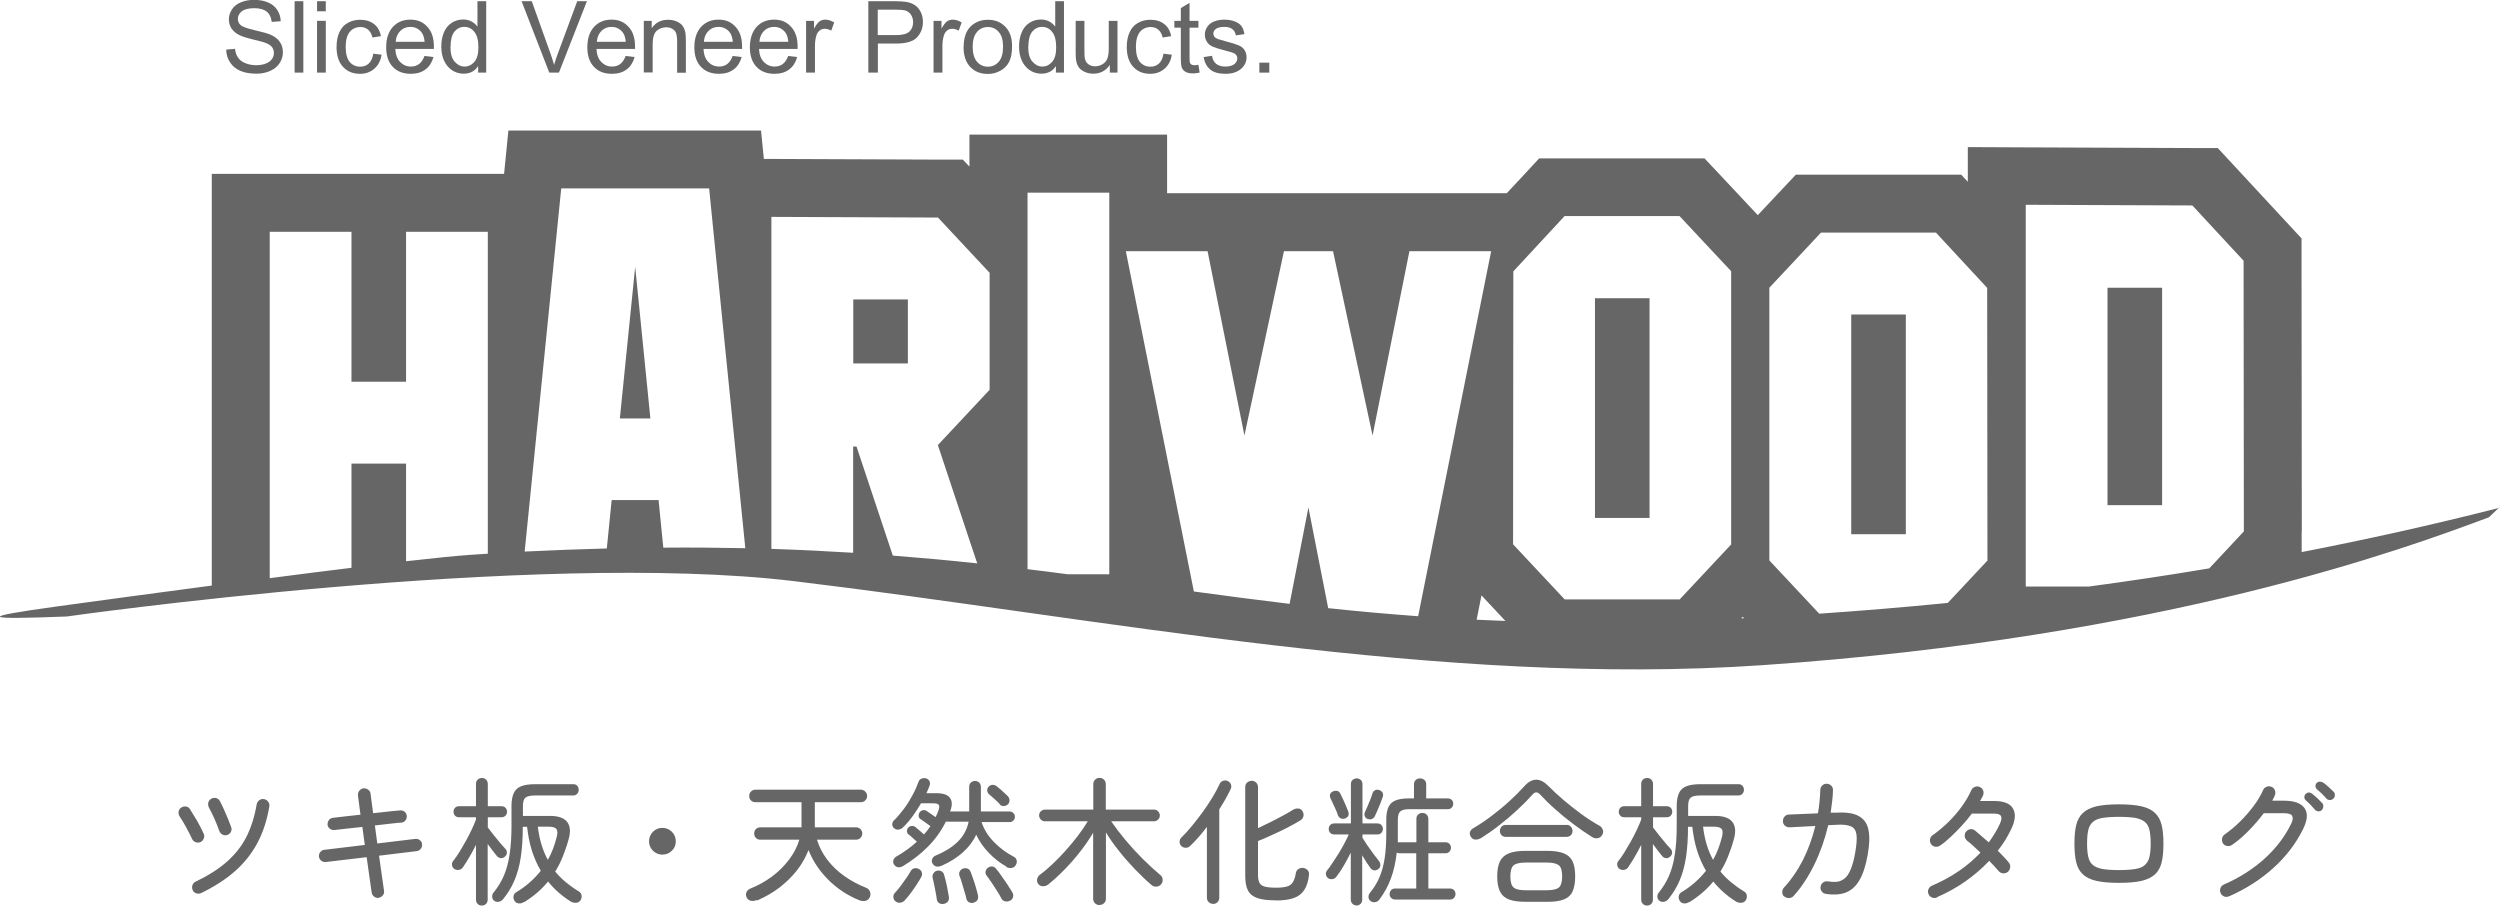 <?xml version="1.0" encoding="UTF-8"?><svg id="_レイヤー_2" xmlns="http://www.w3.org/2000/svg" width="185.93" height="67.35" viewBox="0 0 185.93 67.35"><defs><style>.cls-1{fill:#666;}</style></defs><g id="menu"><g><g><path class="cls-1" d="M14.9,62.63c-.12,.05-.24,.05-.36,0-.12-.05-.21-.13-.26-.25-.15-.31-.3-.61-.46-.9-.16-.29-.31-.54-.46-.76-.07-.11-.09-.23-.08-.35,.02-.13,.08-.23,.19-.3,.1-.08,.22-.1,.35-.09s.23,.08,.3,.19c.16,.25,.34,.54,.54,.88,.19,.34,.36,.66,.49,.96,.05,.12,.06,.23,0,.36-.05,.12-.13,.21-.25,.27Zm.06,3.79c-.12,.05-.24,.06-.36,.02-.13-.04-.22-.12-.27-.24s-.06-.24-.02-.36,.12-.21,.24-.27c.93-.45,1.71-.94,2.32-1.48,.61-.54,1.1-1.15,1.45-1.84,.35-.69,.61-1.5,.77-2.43,.03-.13,.09-.23,.2-.31,.11-.08,.22-.1,.35-.08,.13,.03,.23,.09,.31,.2,.08,.11,.1,.22,.08,.35-.17,1.01-.46,1.91-.88,2.7-.42,.79-.97,1.49-1.66,2.1s-1.53,1.15-2.51,1.63Zm1.95-4.32c-.12,.04-.24,.03-.36-.03-.12-.06-.19-.15-.24-.27-.12-.33-.24-.64-.38-.95-.14-.3-.27-.57-.39-.79-.06-.12-.08-.24-.05-.36,.03-.13,.1-.22,.21-.29,.12-.07,.24-.09,.36-.06,.13,.03,.22,.1,.29,.22,.14,.26,.28,.57,.44,.94,.16,.36,.29,.7,.4,1,.05,.12,.04,.24-.02,.36-.06,.12-.15,.19-.28,.23Z"/><path class="cls-1" d="M28.17,66.78c-.13,.01-.25-.02-.35-.1-.1-.08-.16-.18-.18-.31-.04-.3-.08-.6-.13-.91-.04-.31-.08-.59-.12-.85-.03-.26-.08-.55-.12-.86l-3.04,.36c-.13,.01-.24-.02-.34-.1-.1-.08-.15-.18-.17-.3-.01-.13,.02-.24,.1-.34s.18-.16,.31-.17l3-.36-.18-1.34c-.42,.05-.79,.09-1.11,.12-.32,.03-.64,.07-.97,.11-.13,.01-.24-.02-.34-.1-.1-.08-.16-.18-.17-.31,0-.13,.03-.24,.11-.34s.18-.15,.3-.16c.32-.04,.64-.08,.95-.11,.31-.03,.68-.07,1.09-.12-.05-.35-.09-.65-.12-.9-.03-.25-.06-.43-.07-.53-.01-.13,.02-.25,.1-.35,.08-.1,.18-.16,.31-.18,.13-.01,.25,.02,.35,.1,.11,.08,.17,.18,.18,.31,.01,.1,.04,.28,.07,.54,.03,.26,.07,.56,.12,.9,.46-.05,.88-.1,1.26-.14,.38-.04,.62-.06,.74-.07,.13-.01,.24,.02,.34,.1,.1,.08,.15,.18,.16,.31,.01,.13-.02,.24-.1,.34-.08,.1-.18,.15-.31,.16-.12,0-.36,.03-.73,.07-.37,.04-.78,.09-1.23,.14l.18,1.34,2.83-.34c.13-.01,.24,.02,.34,.1,.1,.08,.15,.18,.16,.3,.01,.13-.02,.24-.1,.34-.08,.1-.18,.16-.3,.17l-2.8,.34c.05,.31,.09,.6,.12,.85s.07,.54,.12,.84c.04,.31,.09,.61,.13,.91,.02,.13,0,.25-.09,.35-.08,.1-.19,.16-.32,.18Z"/><path class="cls-1" d="M35.84,67.35c-.12,0-.23-.04-.31-.12-.09-.08-.13-.19-.13-.32v-4.08c-.15,.31-.31,.6-.48,.89s-.33,.55-.49,.78c-.07,.1-.16,.17-.29,.19-.12,.03-.24,0-.34-.06-.1-.06-.16-.15-.18-.27s0-.22,.07-.31c.16-.2,.32-.43,.48-.69s.32-.54,.48-.82c.16-.29,.3-.57,.43-.84,.13-.28,.24-.53,.32-.75v-.17h-1.26c-.13,0-.23-.04-.3-.12-.07-.08-.11-.18-.11-.29,0-.12,.04-.21,.11-.29,.07-.08,.17-.12,.3-.12h1.26v-1.66c0-.14,.04-.24,.13-.32,.08-.08,.19-.12,.31-.12s.23,.04,.31,.12c.08,.08,.13,.19,.13,.32v1.66h1.01c.13,0,.23,.04,.31,.12,.07,.08,.11,.18,.11,.29,0,.11-.04,.2-.11,.29-.08,.08-.18,.12-.31,.12h-1.01v.76c.07,.1,.17,.22,.28,.36,.11,.15,.23,.3,.36,.45s.25,.3,.36,.44c.12,.14,.21,.24,.29,.32,.09,.09,.13,.19,.13,.3,0,.11-.05,.21-.14,.29-.09,.09-.19,.13-.31,.12-.12-.01-.21-.06-.29-.15-.08-.1-.18-.22-.31-.39s-.25-.33-.38-.51v4.14c0,.13-.04,.23-.13,.32-.08,.08-.19,.12-.31,.12Zm3.12-.27c-.11,.08-.23,.12-.36,.11s-.24-.06-.32-.17c-.08-.12-.11-.24-.09-.36,.02-.13,.08-.22,.18-.29,.74-.44,1.35-.98,1.85-1.61-.28-.47-.5-.98-.67-1.52-.17-.54-.28-1.13-.35-1.75h-.32c0,.86-.05,1.61-.15,2.27-.1,.65-.26,1.23-.48,1.74-.21,.5-.5,.96-.84,1.38-.08,.09-.17,.15-.29,.18s-.23,.02-.34-.05c-.11-.07-.17-.18-.18-.3,0-.13,.02-.23,.1-.32,.31-.38,.57-.8,.77-1.26,.2-.46,.34-.99,.43-1.59,.09-.6,.14-1.31,.14-2.11v-1.49c0-.4,.06-.72,.17-.96,.11-.24,.3-.41,.56-.51s.61-.15,1.04-.15h2.83c.12,0,.22,.04,.29,.12,.07,.08,.11,.18,.11,.3,0,.11-.04,.21-.11,.29-.07,.08-.17,.13-.29,.13h-2.83c-.35,0-.6,.05-.73,.16-.13,.11-.19,.31-.19,.63v.73h2.02c.61,0,1.04,.15,1.27,.45,.23,.3,.27,.73,.11,1.28-.12,.45-.27,.88-.43,1.28-.16,.4-.35,.78-.57,1.13,.24,.29,.5,.55,.79,.79,.29,.24,.61,.47,.96,.68,.12,.07,.19,.17,.21,.29s0,.24-.06,.35c-.08,.13-.19,.2-.34,.21-.15,.01-.28-.02-.4-.09-.67-.42-1.23-.92-1.69-1.49-.24,.29-.51,.57-.8,.82-.3,.26-.63,.5-1,.73Zm1.78-3.12c.15-.27,.28-.54,.39-.83,.11-.29,.2-.59,.28-.9,.07-.27,.06-.46-.03-.58-.09-.11-.29-.17-.6-.17h-.78c.11,.95,.36,1.78,.75,2.48Z"/><path class="cls-1" d="M49.26,63.56c-.27,0-.51-.1-.7-.29-.19-.19-.29-.43-.29-.7s.1-.51,.29-.71c.19-.19,.43-.29,.7-.29s.51,.1,.71,.29c.19,.19,.29,.43,.29,.71s-.09,.51-.29,.7c-.19,.19-.43,.29-.71,.29Z"/><path class="cls-1" d="M56.27,66.94c-.16,.07-.3,.08-.44,.05-.14-.04-.24-.12-.31-.26-.05-.13-.06-.26,0-.38,.05-.13,.16-.22,.32-.28,.55-.22,1.07-.51,1.56-.87,.49-.36,.91-.78,1.27-1.25,.36-.47,.62-.97,.78-1.5h-2.9c-.13,0-.24-.04-.33-.13-.09-.09-.13-.2-.13-.33s.04-.24,.13-.33,.2-.13,.33-.13h3.06v-1.87h-3.43c-.13,0-.24-.04-.33-.13-.09-.09-.13-.2-.13-.33s.04-.24,.13-.33c.09-.09,.2-.14,.33-.14h7.84c.13,0,.24,.05,.33,.14,.09,.09,.14,.2,.14,.33s-.05,.24-.14,.33c-.09,.09-.2,.13-.33,.13h-3.42v1.87h3.06c.13,0,.24,.04,.33,.13s.14,.2,.14,.33-.05,.24-.14,.33c-.09,.09-.2,.13-.33,.13h-2.9c.16,.52,.41,1.02,.76,1.48,.35,.46,.77,.87,1.27,1.22,.49,.35,1.03,.64,1.61,.87,.14,.05,.24,.15,.3,.29,.05,.14,.05,.27,0,.4-.08,.16-.19,.26-.34,.29s-.3,.01-.44-.04c-.89-.36-1.66-.87-2.32-1.53-.66-.66-1.15-1.4-1.47-2.21-.2,.52-.48,1.02-.85,1.5-.37,.47-.81,.9-1.31,1.29-.5,.38-1.06,.7-1.66,.96Z"/><path class="cls-1" d="M74.84,64.44c-.46-.25-.88-.58-1.28-.99-.4-.41-.72-.87-.96-1.37-.23,.5-.57,.94-1.01,1.33-.44,.39-.97,.72-1.57,.98-.14,.06-.27,.08-.39,.05-.12-.03-.22-.11-.29-.24-.05-.12-.05-.23,0-.34,.05-.11,.14-.19,.27-.24,.65-.27,1.19-.6,1.62-1.02,.42-.41,.69-.91,.81-1.49h-1.64s-.04,0-.05-.01c-.35,.7-.8,1.33-1.35,1.88-.55,.55-1.16,1.02-1.84,1.43-.11,.07-.23,.1-.35,.09s-.23-.07-.3-.18c-.08-.1-.1-.21-.07-.33s.1-.21,.21-.28c.58-.33,1.09-.7,1.54-1.11-.1-.1-.21-.2-.33-.3-.12-.11-.22-.19-.29-.24-.07-.05-.11-.13-.12-.23,0-.1,.02-.19,.09-.27,.06-.08,.15-.12,.26-.13s.21,.02,.28,.08c.07,.05,.17,.14,.3,.25,.13,.11,.24,.21,.34,.3,.17-.19,.33-.4,.48-.62-.12-.09-.25-.18-.39-.28-.14-.1-.26-.18-.36-.25-.08-.05-.12-.13-.13-.22,0-.1,.01-.18,.07-.27,.05-.08,.13-.13,.24-.16s.2,0,.28,.05c.08,.05,.18,.12,.31,.21,.13,.09,.25,.18,.36,.25,.04-.07,.08-.15,.11-.23,.03-.08,.07-.16,.1-.25,.08-.21,.08-.36,.03-.43-.05-.08-.21-.12-.47-.12h-.85c-.19,.33-.4,.65-.63,.97s-.47,.59-.72,.83c-.09,.09-.19,.14-.32,.16-.12,.02-.23-.02-.33-.1-.09-.07-.14-.17-.14-.28,0-.11,.03-.21,.11-.29,.26-.25,.51-.55,.76-.88s.46-.68,.65-1.04c.19-.35,.33-.67,.43-.96,.04-.12,.12-.21,.25-.25,.12-.04,.24-.04,.35,0,.12,.05,.19,.13,.23,.23,.04,.11,.03,.22-.02,.34-.03,.08-.06,.16-.1,.25-.04,.08-.08,.17-.12,.27h.73c.51,0,.85,.12,1.02,.35,.17,.23,.18,.55,.03,.95l-.02,.06h1.42v-1.83c0-.14,.04-.24,.13-.32,.08-.08,.19-.12,.3-.12,.12,0,.23,.04,.31,.12,.08,.08,.13,.19,.13,.32v1.83h2.13c.11,0,.2,.04,.28,.11,.08,.08,.12,.17,.12,.29,0,.11-.04,.2-.12,.28-.08,.08-.17,.11-.28,.11h-2.08c.18,.54,.48,1.03,.92,1.48s.92,.81,1.48,1.1c.11,.05,.18,.14,.21,.26,.03,.12,.01,.23-.06,.35-.07,.12-.17,.2-.31,.22s-.27,0-.4-.07Zm-8.22,2.61c-.11-.08-.17-.19-.18-.32-.01-.13,.03-.24,.12-.33,.12-.13,.26-.29,.41-.49,.15-.2,.29-.4,.43-.6,.14-.2,.25-.38,.33-.52,.06-.12,.15-.19,.27-.21,.12-.03,.23-.01,.34,.05,.12,.06,.19,.15,.22,.26,.03,.11,.02,.22-.04,.33-.09,.16-.2,.35-.34,.56-.14,.21-.28,.42-.43,.62-.15,.2-.3,.38-.44,.54-.09,.1-.2,.17-.33,.19-.13,.03-.25,0-.37-.09Zm3.59,.17c-.14,.03-.26,.01-.36-.05-.1-.06-.16-.16-.18-.29-.01-.13-.04-.29-.08-.5-.04-.2-.08-.4-.12-.61-.04-.2-.08-.37-.11-.49-.03-.12,0-.23,.06-.33,.07-.1,.15-.16,.26-.19,.12-.03,.24-.02,.34,.04s.17,.14,.2,.28c.04,.12,.08,.29,.13,.49s.09,.41,.13,.62c.04,.21,.07,.38,.09,.51,.02,.14,0,.25-.07,.34-.07,.09-.16,.15-.29,.18Zm2.23-.09c-.13,.04-.25,.03-.36-.02s-.18-.15-.21-.28c-.03-.14-.07-.31-.14-.52s-.13-.42-.19-.64c-.06-.21-.12-.39-.18-.53-.04-.12-.04-.23,.02-.33,.05-.1,.13-.17,.24-.21,.12-.04,.24-.04,.34,0,.11,.04,.18,.13,.23,.25,.05,.13,.12,.31,.19,.53,.08,.22,.15,.44,.21,.66s.12,.4,.14,.53c.03,.14,.02,.25-.03,.35s-.14,.17-.27,.2Zm2.7-.16c-.11,.07-.23,.09-.36,.07-.13-.02-.23-.09-.3-.21-.07-.14-.17-.32-.31-.54-.14-.21-.28-.43-.42-.65-.15-.22-.27-.39-.37-.52-.08-.1-.1-.2-.08-.31,.02-.11,.08-.2,.17-.27,.1-.07,.21-.11,.32-.1s.21,.07,.29,.17c.12,.14,.25,.31,.4,.53,.15,.22,.3,.43,.45,.65,.14,.21,.25,.39,.34,.54,.08,.12,.1,.24,.08,.36-.02,.12-.09,.21-.21,.29Zm-.79-7.17c-.09-.1-.21-.22-.38-.37-.16-.15-.3-.27-.41-.36-.09-.08-.13-.17-.14-.28,0-.11,.03-.21,.11-.28,.08-.09,.18-.14,.29-.14s.21,.03,.3,.1c.08,.06,.17,.14,.28,.23,.11,.09,.21,.18,.31,.28,.1,.09,.18,.17,.24,.23,.08,.09,.13,.19,.13,.31,0,.12-.03,.21-.12,.3-.09,.08-.19,.12-.31,.13-.12,0-.22-.04-.3-.13Z"/><path class="cls-1" d="M81.76,67.31c-.12,0-.23-.04-.32-.13-.09-.08-.14-.2-.14-.33v-4.92c-.27,.46-.59,.93-.95,1.39-.36,.46-.74,.9-1.15,1.32s-.82,.8-1.23,1.13c-.11,.09-.24,.14-.38,.14-.15,0-.27-.04-.36-.15-.09-.11-.12-.23-.1-.36s.09-.24,.19-.33c.31-.22,.62-.49,.96-.81,.33-.31,.66-.65,.98-1.01,.32-.36,.63-.73,.91-1.1,.28-.37,.53-.73,.73-1.07h-3.18c-.12,0-.23-.04-.31-.13-.08-.08-.13-.19-.13-.31,0-.12,.04-.22,.13-.3,.08-.08,.19-.13,.31-.13h3.59v-1.9c0-.14,.05-.25,.14-.33,.09-.09,.2-.13,.32-.13,.13,0,.24,.04,.33,.13,.09,.08,.14,.2,.14,.33v1.9h3.59c.12,0,.22,.04,.3,.13,.08,.09,.13,.19,.13,.3,0,.12-.04,.23-.13,.31-.09,.09-.19,.13-.3,.13h-3.19c.3,.44,.65,.9,1.05,1.38,.4,.48,.83,.95,1.28,1.4,.45,.45,.89,.85,1.33,1.22,.1,.08,.16,.19,.17,.33s-.03,.26-.12,.36c-.09,.1-.2,.16-.34,.17s-.27-.03-.38-.13c-.4-.34-.8-.73-1.21-1.15-.41-.43-.81-.88-1.18-1.35-.38-.47-.71-.94-.99-1.4v4.93c0,.14-.05,.25-.14,.33-.09,.09-.2,.13-.33,.13Z"/><path class="cls-1" d="M90.22,67.22c-.13,0-.24-.04-.33-.13-.09-.09-.13-.2-.13-.34v-5.25c-.42,.55-.83,1.02-1.24,1.41-.09,.09-.2,.14-.32,.14-.13,0-.24-.03-.33-.12-.09-.08-.14-.18-.14-.31s.03-.22,.11-.31c.27-.26,.54-.56,.82-.9,.28-.34,.55-.7,.82-1.06,.26-.37,.5-.73,.71-1.08,.21-.35,.38-.67,.51-.95,.05-.12,.14-.21,.26-.25s.24-.04,.35,.02c.12,.05,.2,.14,.24,.26s.03,.23-.03,.35c-.23,.48-.51,.98-.84,1.49v6.57c0,.14-.05,.25-.14,.34-.09,.09-.2,.13-.33,.13Zm4.67-.26c-.57,0-1.02-.05-1.35-.16-.34-.11-.58-.3-.72-.56-.14-.27-.21-.63-.21-1.1v-6.6c0-.14,.05-.26,.14-.34,.1-.08,.21-.13,.34-.13s.24,.04,.33,.13c.09,.09,.14,.2,.14,.34v3.05c.29-.14,.6-.29,.93-.45s.64-.33,.94-.49,.55-.31,.75-.43c.12-.07,.24-.1,.38-.09,.14,.02,.24,.08,.31,.2,.07,.12,.1,.24,.07,.37s-.1,.23-.21,.3c-.32,.2-.67,.39-1.04,.58s-.74,.36-1.11,.53c-.37,.17-.71,.32-1.02,.44v2.53c0,.25,.04,.45,.11,.58,.08,.14,.21,.23,.4,.28,.19,.05,.47,.08,.82,.08s.63-.03,.83-.09c.2-.06,.34-.17,.44-.33,.09-.16,.17-.37,.21-.65,.02-.14,.09-.25,.2-.32,.11-.07,.24-.1,.37-.08,.14,.03,.25,.09,.33,.19,.08,.1,.1,.22,.08,.35-.05,.46-.17,.82-.35,1.1s-.44,.48-.78,.6-.78,.18-1.33,.18Z"/><path class="cls-1" d="M100.89,67.34c-.12,0-.22-.04-.3-.12-.08-.08-.13-.18-.13-.31v-3.5c-.16,.33-.34,.66-.52,.97s-.36,.58-.54,.81c-.08,.1-.17,.17-.29,.19s-.23,0-.34-.07c-.09-.08-.15-.17-.16-.28s.02-.21,.09-.3c.12-.14,.25-.32,.39-.54s.3-.45,.45-.69,.3-.5,.43-.75c.14-.25,.25-.48,.34-.69h-1.08c-.12,0-.22-.04-.3-.12s-.11-.18-.11-.29c0-.12,.04-.21,.11-.29,.08-.08,.17-.12,.3-.12h1.24v-2.93c0-.13,.04-.23,.13-.31,.09-.07,.19-.11,.3-.11s.22,.04,.3,.11c.08,.08,.13,.18,.13,.31v2.93h1.11c.12,0,.22,.04,.3,.12,.07,.08,.11,.18,.11,.29,0,.11-.04,.2-.11,.29-.08,.08-.17,.12-.3,.12h-1.11v.25c.1,.16,.23,.35,.37,.57,.15,.21,.3,.43,.45,.63,.16,.21,.29,.38,.41,.53,.07,.08,.1,.18,.1,.3,0,.12-.05,.22-.15,.29-.1,.08-.2,.11-.31,.1-.11-.02-.2-.07-.27-.16-.08-.12-.18-.26-.29-.42-.11-.17-.22-.35-.33-.54v3.31c0,.13-.04,.23-.13,.31s-.19,.12-.3,.12Zm-.84-6.48c-.12,.05-.24,.05-.34,0-.1-.05-.17-.13-.21-.23-.03-.12-.08-.25-.15-.4s-.14-.31-.21-.46c-.07-.16-.13-.29-.19-.4-.05-.12-.06-.22-.02-.32s.12-.16,.23-.2c.12-.05,.22-.05,.32-.02s.17,.11,.22,.23c.06,.11,.13,.25,.2,.41,.07,.16,.14,.32,.21,.48,.07,.16,.12,.29,.16,.4,.09,.24,.01,.41-.22,.52Zm1.66,.05c-.1-.04-.17-.11-.21-.21-.04-.1-.03-.2,.01-.3,.05-.12,.12-.26,.19-.42,.07-.16,.14-.33,.21-.51,.07-.17,.12-.33,.16-.45,.03-.12,.1-.2,.2-.25,.1-.05,.21-.05,.32-.01,.12,.05,.2,.12,.24,.2,.04,.09,.05,.19,.01,.3-.04,.13-.1,.28-.17,.47-.07,.18-.15,.36-.22,.53s-.14,.32-.2,.44c-.05,.1-.12,.17-.22,.21-.1,.04-.21,.04-.32-.01Zm.24,6.12c-.1-.08-.16-.17-.17-.29s.02-.22,.09-.32c.3-.36,.54-.75,.72-1.17,.18-.42,.31-.89,.39-1.42,.08-.53,.12-1.13,.12-1.8v-1.06c0-.59,.12-1,.37-1.24,.25-.23,.67-.35,1.29-.35h.4v-1.04c0-.14,.04-.25,.13-.33,.09-.08,.19-.12,.32-.12s.24,.04,.33,.12c.09,.08,.13,.19,.13,.33v1.04h1.61c.12,0,.22,.04,.29,.11,.07,.07,.11,.17,.11,.29,0,.11-.04,.2-.11,.28-.07,.08-.17,.12-.29,.12h-2.85c-.33,0-.55,.05-.68,.16s-.19,.32-.19,.62v1.38c0,.1,0,.2,0,.31,.02,0,.04-.01,.06-.01h1.32v-1.73c0-.14,.04-.25,.13-.33,.09-.08,.19-.12,.32-.12s.23,.04,.31,.12c.08,.08,.13,.19,.13,.33v1.73h1.27c.12,0,.22,.04,.3,.12s.11,.18,.11,.29c0,.11-.04,.2-.11,.29-.08,.08-.17,.12-.3,.12h-1.27v2.62h1.61c.12,0,.22,.04,.3,.12,.07,.08,.11,.18,.11,.29,0,.11-.04,.2-.11,.29-.08,.08-.17,.12-.3,.12h-4.08c-.12,0-.22-.04-.3-.12-.08-.08-.11-.18-.11-.29,0-.12,.04-.21,.11-.29,.08-.08,.17-.12,.3-.12h1.57v-2.62h-1.26s-.07,0-.1-.02c-.03-.01-.06-.02-.09-.03-.08,.7-.22,1.34-.43,1.91s-.5,1.1-.86,1.58c-.08,.1-.17,.17-.3,.19-.12,.03-.24,0-.35-.07Z"/><path class="cls-1" d="M110.11,62.34c-.13,.08-.26,.11-.4,.1s-.25-.09-.32-.21c-.08-.12-.1-.24-.06-.36s.12-.21,.25-.28c.43-.25,.88-.55,1.34-.9,.46-.35,.91-.71,1.33-1.1,.43-.39,.79-.75,1.11-1.11,.58-.65,1.18-.66,1.81-.01,.32,.32,.68,.66,1.09,1.01,.41,.35,.84,.69,1.3,1.03s.93,.64,1.41,.91c.12,.07,.19,.17,.24,.31,.04,.14,.02,.26-.06,.38-.08,.13-.19,.21-.34,.23-.14,.02-.28,0-.42-.1-.46-.29-.93-.61-1.4-.97-.47-.35-.91-.71-1.33-1.09-.42-.37-.79-.74-1.12-1.09-.19-.21-.38-.21-.55-.01-.33,.37-.72,.76-1.16,1.17s-.89,.79-1.36,1.15c-.47,.37-.92,.68-1.35,.95Zm3.35,4.73c-.51,0-.92-.06-1.23-.17-.31-.12-.53-.31-.67-.59s-.21-.66-.21-1.13,.07-.85,.21-1.13,.36-.47,.67-.59,.72-.18,1.23-.18h1.59c.52,0,.93,.06,1.24,.18s.53,.32,.66,.59,.2,.65,.2,1.13-.07,.85-.2,1.13-.36,.48-.66,.59c-.31,.12-.72,.17-1.24,.17h-1.59Zm-1.47-4.83c-.13,0-.23-.04-.32-.13-.08-.08-.12-.19-.12-.31s.04-.23,.12-.32c.08-.09,.19-.13,.32-.13h4.52c.14,0,.24,.04,.32,.13,.08,.09,.12,.19,.12,.32s-.04,.23-.12,.31c-.08,.09-.19,.13-.32,.13h-4.52Zm1.48,3.97h1.57c.43,0,.73-.07,.89-.2s.25-.41,.25-.83-.08-.7-.25-.83-.46-.2-.89-.2h-1.57c-.43,0-.73,.07-.89,.2s-.25,.41-.25,.83,.08,.69,.25,.83,.46,.2,.89,.2Z"/><path class="cls-1" d="M122.5,67.35c-.12,0-.23-.04-.31-.12-.09-.08-.13-.19-.13-.32v-4.08c-.15,.31-.31,.6-.48,.89s-.33,.55-.49,.78c-.07,.1-.16,.17-.29,.19-.12,.03-.24,0-.34-.06-.1-.06-.16-.15-.18-.27s0-.22,.07-.31c.16-.2,.32-.43,.48-.69s.32-.54,.48-.82c.16-.29,.3-.57,.43-.84,.13-.28,.24-.53,.32-.75v-.17h-1.26c-.13,0-.23-.04-.3-.12-.07-.08-.11-.18-.11-.29,0-.12,.04-.21,.11-.29,.07-.08,.17-.12,.3-.12h1.26v-1.66c0-.14,.04-.24,.13-.32,.08-.08,.19-.12,.31-.12s.23,.04,.31,.12c.08,.08,.13,.19,.13,.32v1.66h1.01c.13,0,.23,.04,.31,.12,.07,.08,.11,.18,.11,.29,0,.11-.04,.2-.11,.29-.08,.08-.18,.12-.31,.12h-1.01v.76c.07,.1,.17,.22,.28,.36,.11,.15,.23,.3,.36,.45s.25,.3,.36,.44c.12,.14,.21,.24,.29,.32,.09,.09,.13,.19,.13,.3,0,.11-.05,.21-.14,.29-.09,.09-.19,.13-.31,.12-.12-.01-.21-.06-.29-.15-.08-.1-.18-.22-.31-.39s-.25-.33-.38-.51v4.14c0,.13-.04,.23-.13,.32-.08,.08-.19,.12-.31,.12Zm3.12-.27c-.11,.08-.23,.12-.36,.11s-.24-.06-.32-.17c-.08-.12-.11-.24-.09-.36,.02-.13,.08-.22,.18-.29,.74-.44,1.35-.98,1.85-1.61-.28-.47-.5-.98-.67-1.52-.17-.54-.28-1.13-.35-1.75h-.32c0,.86-.05,1.61-.15,2.27-.1,.65-.26,1.23-.48,1.74-.21,.5-.5,.96-.84,1.38-.08,.09-.17,.15-.29,.18s-.23,.02-.34-.05c-.11-.07-.17-.18-.18-.3,0-.13,.02-.23,.1-.32,.31-.38,.57-.8,.77-1.26,.2-.46,.34-.99,.43-1.59,.09-.6,.14-1.31,.14-2.11v-1.49c0-.4,.06-.72,.17-.96,.11-.24,.3-.41,.56-.51s.61-.15,1.04-.15h2.83c.12,0,.22,.04,.29,.12,.07,.08,.11,.18,.11,.3,0,.11-.04,.21-.11,.29-.07,.08-.17,.13-.29,.13h-2.83c-.35,0-.6,.05-.73,.16-.13,.11-.19,.31-.19,.63v.73h2.02c.61,0,1.04,.15,1.27,.45,.23,.3,.27,.73,.11,1.28-.12,.45-.27,.88-.43,1.28-.16,.4-.35,.78-.57,1.13,.24,.29,.5,.55,.79,.79,.29,.24,.61,.47,.96,.68,.12,.07,.19,.17,.21,.29s0,.24-.06,.35c-.08,.13-.19,.2-.34,.21-.15,.01-.28-.02-.4-.09-.67-.42-1.23-.92-1.69-1.49-.24,.29-.51,.57-.8,.82-.3,.26-.63,.5-1,.73Zm1.78-3.12c.15-.27,.28-.54,.39-.83,.11-.29,.2-.59,.28-.9,.07-.27,.06-.46-.03-.58-.09-.11-.29-.17-.6-.17h-.78c.11,.95,.36,1.78,.75,2.48Z"/><path class="cls-1" d="M132.7,66.69c-.1-.09-.15-.2-.15-.33s.03-.24,.12-.34c.55-.59,1.02-1.28,1.42-2.06,.39-.78,.7-1.62,.92-2.53l-1.92,.1c-.13,0-.24-.03-.34-.12-.1-.09-.15-.2-.15-.33,0-.14,.03-.25,.12-.35,.09-.1,.2-.15,.33-.15l2.15-.09c.05-.28,.1-.57,.12-.86,.03-.29,.05-.59,.06-.89,0-.13,.06-.24,.15-.33,.1-.09,.21-.13,.34-.12,.13,0,.24,.06,.33,.15,.09,.09,.13,.21,.12,.34,0,.28-.03,.56-.06,.83-.03,.28-.07,.55-.11,.83h.45c.72-.04,1.27,.04,1.65,.26,.38,.21,.62,.55,.71,1.02,.1,.47,.08,1.07-.05,1.82-.15,.86-.37,1.52-.65,1.97-.28,.46-.63,.75-1.04,.89s-.89,.17-1.43,.08c-.13-.02-.23-.08-.31-.19-.08-.11-.1-.22-.08-.35,.02-.13,.08-.23,.19-.31,.11-.08,.22-.1,.35-.08,.24,.04,.46,.05,.67,.03,.2-.02,.39-.1,.57-.24s.33-.37,.46-.68c.13-.31,.25-.74,.34-1.28,.1-.57,.13-1.01,.09-1.31-.04-.3-.18-.51-.41-.61s-.57-.15-1.03-.12l-.66,.03c-.25,1.04-.59,2.02-1.04,2.94-.45,.92-.97,1.7-1.55,2.34-.09,.09-.2,.14-.33,.14-.13,0-.24-.03-.34-.12Z"/><path class="cls-1" d="M144.05,66.75c-.12,.05-.24,.05-.36,0-.12-.04-.21-.13-.26-.25-.05-.12-.06-.24-.01-.36,.05-.12,.13-.21,.26-.27,.75-.32,1.42-.69,2.02-1.1,.6-.41,1.13-.87,1.59-1.36-.19-.18-.37-.34-.54-.5s-.32-.29-.46-.39c-.1-.09-.16-.2-.17-.33s.02-.24,.1-.34c.08-.1,.19-.16,.32-.18,.13-.02,.25,.02,.35,.1,.15,.13,.31,.27,.49,.42s.35,.3,.53,.46c.16-.22,.3-.44,.44-.66,.14-.23,.26-.46,.38-.71,.12-.26,.15-.45,.09-.58-.06-.13-.24-.19-.52-.19h-1.65c-.22,.3-.47,.6-.75,.9s-.55,.58-.83,.84-.54,.48-.8,.65c-.11,.07-.23,.09-.35,.07s-.23-.08-.3-.19c-.08-.11-.1-.23-.08-.36,.02-.13,.08-.23,.19-.3,.42-.3,.82-.63,1.19-1,.37-.36,.7-.75,.99-1.15,.29-.4,.52-.8,.7-1.2,.05-.12,.14-.2,.27-.25,.12-.05,.24-.04,.36,.01,.12,.05,.2,.13,.25,.26,.05,.12,.04,.25-.01,.37-.03,.07-.06,.14-.1,.2-.04,.07-.08,.14-.12,.21h1.03c.74,0,1.22,.19,1.43,.58,.21,.39,.16,.9-.15,1.53-.13,.27-.28,.54-.44,.81-.17,.27-.35,.52-.55,.78,.16,.16,.3,.31,.44,.45s.26,.29,.37,.42c.09,.11,.13,.23,.11,.37s-.08,.25-.18,.34c-.11,.08-.23,.11-.36,.1s-.24-.08-.33-.18c-.1-.11-.2-.23-.32-.36s-.24-.26-.37-.39c-.52,.56-1.12,1.07-1.77,1.53-.66,.46-1.36,.85-2.1,1.17Z"/><path class="cls-1" d="M157.59,65.66c-.69,0-1.26-.05-1.69-.15-.43-.1-.77-.27-1-.49-.24-.23-.4-.52-.49-.9-.09-.37-.13-.83-.13-1.38s.04-1,.13-1.37c.09-.37,.25-.67,.49-.9,.24-.23,.57-.39,1-.5,.43-.1,1-.15,1.69-.15s1.26,.05,1.69,.15c.43,.1,.77,.27,1,.5,.24,.23,.4,.53,.49,.9,.09,.37,.13,.83,.13,1.37s-.04,1.01-.13,1.38c-.09,.38-.25,.67-.49,.9-.24,.22-.57,.39-1,.49-.43,.1-1,.15-1.69,.15Zm0-.95c.5,0,.91-.03,1.22-.08,.31-.05,.55-.15,.71-.3s.28-.34,.34-.6c.06-.26,.09-.59,.09-1s-.03-.74-.09-1c-.06-.26-.17-.46-.34-.6s-.41-.24-.71-.3c-.31-.05-.72-.08-1.22-.08s-.91,.03-1.22,.08c-.31,.05-.55,.15-.72,.3s-.28,.34-.34,.6-.09,.59-.09,1,.03,.74,.09,1,.17,.46,.34,.6,.41,.24,.72,.3c.31,.05,.72,.08,1.22,.08Z"/><path class="cls-1" d="M165.77,66.66c-.12,.05-.24,.06-.36,.01-.12-.05-.21-.13-.26-.26-.05-.12-.06-.23-.01-.36s.13-.21,.26-.27c1.15-.5,2.15-1.14,3.01-1.91,.85-.77,1.52-1.64,2-2.63,.12-.25,.13-.44,.06-.57s-.29-.19-.63-.19h-1.48c-.33,.44-.7,.87-1.11,1.29-.42,.43-.83,.78-1.25,1.07-.11,.07-.23,.1-.36,.08-.13-.02-.23-.08-.31-.19-.07-.11-.09-.23-.07-.36s.08-.23,.19-.31c.4-.28,.79-.6,1.16-.97,.37-.37,.7-.75,1-1.15s.53-.79,.7-1.18c.05-.12,.14-.2,.27-.25,.12-.05,.24-.04,.36,.01,.12,.05,.2,.13,.25,.26s.04,.25,0,.36c-.03,.07-.06,.13-.09,.2-.03,.06-.07,.13-.11,.21h.88c.75,0,1.25,.18,1.52,.55,.26,.36,.23,.88-.1,1.55-.52,1.06-1.25,2.03-2.2,2.89s-2.04,1.56-3.28,2.11Zm6.91-6.41c-.08,.07-.17,.1-.27,.09-.11-.01-.19-.05-.25-.13-.21-.25-.43-.48-.67-.69-.07-.06-.11-.14-.11-.23,0-.09,.02-.17,.09-.24,.08-.07,.16-.11,.25-.11s.17,.04,.25,.1c.1,.08,.22,.18,.36,.31s.26,.25,.36,.36c.08,.08,.11,.17,.1,.27s-.05,.2-.12,.27Zm.85-.85c-.07,.07-.16,.1-.26,.1s-.19-.04-.26-.12c-.1-.12-.21-.23-.33-.35s-.24-.22-.35-.32c-.07-.05-.11-.13-.12-.22-.01-.09,.01-.18,.08-.25,.07-.07,.15-.11,.24-.11s.18,.03,.26,.08c.1,.07,.23,.17,.37,.3s.27,.25,.38,.36c.08,.07,.11,.16,.11,.26,0,.11-.04,.2-.12,.27Z"/></g><g><g><rect class="cls-1" x="156.74" y="21.4" width="4.06" height="16.17"/><rect class="cls-1" x="63.46" y="22.27" width="4.06" height="4.76"/><polygon class="cls-1" points="46.1 31.12 48.37 31.12 47.24 19.84 46.1 31.12"/><rect class="cls-1" x="137.68" y="23.39" width="4.06" height="16.34"/><rect class="cls-1" x="118.62" y="22.18" width="4.06" height="16.34"/><path class="cls-1" d="M185.85,37.78s.06-.01,.08-.02c-.02-.03-.02-.03-.08,.02Z"/><path class="cls-1" d="M171.19,39.54l-.02-20.12v-1.69s-1.15-1.24-1.15-1.24l-3.81-4.11-1.27-1.37h-1.87s-12.39-.05-12.39-.05l-4.33-.02v2.58l-.49-.53h-12.3l-1.28,1.36-1.55,1.65-2.68-2.86-1.28-1.36h-12.3l-1.28,1.38-1.13,1.21h-25.26v-4.36h-14.7v2.38l-.49-.52h-1.86s-12.39-.05-12.39-.05h-.55s-.21-2.11-.21-2.11h-18.79l-.32,3.22H15.75v30.62c-4,.53-8.02,1.07-11.5,1.55-5.88,.81-5.68,1,.72,.75,0,0,34.76-4.95,54.07-2.63,22.68,2.72,48.23,7.89,72.04,6.25,29.99-2.06,47.82-8.68,54.03-11,.46-.43,.64-.62,.72-.69-4.98,1.27-9.87,2.35-14.65,3.28v-1.51Zm-134.91,1.64c-.41,.03-.82,.05-1.23,.08-1.05,.07-2.74,.24-4.85,.48v-7.26h-4.06s0,7.75,0,7.75c-1.9,.23-3.95,.49-6.08,.77V17.24h6.08v11.15h4.06v-11.15h6.08v23.94Zm13.05-.46l-.35-3.53h-3.49l-.36,3.6c-1.96,.05-3.99,.13-6.11,.23l2.72-27.01h11l.33,3.31h0s2.36,23.45,2.36,23.45c-1.95-.04-3.98-.06-6.09-.04Zm24.26-11.72l-3.84,4.1,2.37-2.53-2.37,2.53,2.37,7.13h0s.56,1.67,.56,1.67c-2.03-.22-4.11-.41-6.28-.58l-2.7-8.11h-.25v7.9c-1.95-.12-3.98-.22-6.08-.29V16.13l12.39,.05h-.05s.05,0,.05,0l2.37,2.54-2.37-2.54,3.84,4.11v8.72Zm8.92,13.71h-3.1c-.99-.13-1.98-.26-2.99-.38V14.33h6.08v28.39Zm25.72-10.66l-2.76,13.78c-2.31-.17-4.53-.37-6.69-.6l-1.47-7.49-1.4,7.17c-2.41-.29-4.78-.6-7.12-.92l-5.06-25.31h6.08l2.74,13.71,2.94-13.71h3.65l2.94,13.71,2.74-13.71h6.08l-2.68,13.38h0Zm1.59,14.04l.36-1.81,1.78,1.9c-.72-.03-1.44-.06-2.14-.09Zm18.94-5.61h0s-3.84,4.1-3.84,4.1h-8.55l-3.84-4.1h0s.02-20.3,.02-20.3l3.81-4.11h8.55l3.84,4.1v20.31Zm.74,5.51l.11-.12,.1,.11c-.07,0-.14,0-.22,.01Zm18.32-4.31l-2.96,3.16c-3.31,.33-6.5,.59-9.56,.8l-3.71-3.96V21.4s3.84-4.1,3.84-4.1h8.55l3.81,4.11,.02,20.3h0Zm19.06-2.16l-2.57,2.75c-3.04,.51-6.03,.96-8.95,1.35h-4.7s0-28.39,0-28.39l12.39,.05,3.81,4.11,.02,20.12h0Z"/></g><g><path class="cls-1" d="M16.82,3.69l.66-.06c.03,.27,.1,.48,.22,.65,.11,.17,.29,.31,.53,.41s.51,.16,.82,.16c.27,0,.5-.04,.71-.12,.21-.08,.36-.19,.46-.33,.1-.14,.15-.29,.15-.46s-.05-.31-.14-.44c-.1-.12-.26-.23-.48-.31-.14-.06-.46-.14-.95-.26-.49-.12-.83-.23-1.02-.33-.25-.13-.44-.3-.57-.49-.12-.2-.19-.42-.19-.66,0-.27,.08-.52,.23-.75s.37-.41,.67-.53c.29-.12,.62-.18,.97-.18,.39,0,.74,.06,1.04,.19,.3,.13,.53,.31,.69,.56,.16,.25,.25,.53,.26,.84l-.67,.05c-.04-.34-.16-.59-.37-.76-.21-.17-.52-.26-.93-.26s-.73,.08-.93,.23c-.19,.16-.29,.34-.29,.56,0,.19,.07,.35,.21,.47,.13,.12,.49,.25,1.06,.38,.57,.13,.96,.24,1.18,.34,.31,.14,.54,.32,.68,.54,.15,.22,.22,.47,.22,.76s-.08,.55-.24,.8-.39,.44-.7,.58-.64,.21-1.02,.21c-.48,0-.88-.07-1.21-.21-.32-.14-.58-.35-.76-.63-.19-.28-.28-.6-.29-.95Z"/><path class="cls-1" d="M21.91,5.4V.09h.65V5.4h-.65Z"/><path class="cls-1" d="M23.58,.84V.09h.65V.84h-.65Zm0,4.56V1.55h.65v3.85h-.65Z"/><path class="cls-1" d="M27.74,3.99l.64,.08c-.07,.44-.25,.79-.54,1.04s-.64,.38-1.06,.38c-.53,0-.95-.17-1.27-.52-.32-.34-.48-.84-.48-1.48,0-.42,.07-.78,.21-1.09,.14-.31,.35-.55,.63-.7,.28-.16,.59-.23,.92-.23,.42,0,.76,.11,1.03,.32,.27,.21,.44,.51,.51,.9l-.63,.1c-.06-.26-.17-.45-.32-.58-.15-.13-.34-.2-.56-.2-.33,0-.6,.12-.8,.35-.2,.24-.31,.61-.31,1.12s.1,.89,.3,1.13c.2,.23,.46,.35,.78,.35,.26,0,.47-.08,.64-.24,.17-.16,.28-.4,.33-.72Z"/><path class="cls-1" d="M31.57,4.16l.67,.08c-.11,.39-.3,.7-.59,.92-.29,.22-.65,.33-1.1,.33-.56,0-1.01-.17-1.34-.52-.33-.35-.49-.83-.49-1.46s.17-1.15,.5-1.51c.33-.36,.77-.54,1.3-.54s.93,.17,1.26,.53c.33,.35,.49,.84,.49,1.48,0,.04,0,.1,0,.17h-2.87c.02,.42,.14,.75,.36,.97,.21,.22,.48,.34,.8,.34,.24,0,.44-.06,.61-.19s.3-.33,.4-.6Zm-2.14-1.05h2.15c-.03-.32-.11-.57-.25-.73-.21-.25-.48-.38-.81-.38-.3,0-.55,.1-.75,.3-.2,.2-.32,.47-.34,.8Z"/><path class="cls-1" d="M35.56,5.4v-.49c-.24,.38-.6,.57-1.08,.57-.31,0-.59-.08-.85-.25s-.46-.41-.6-.71c-.14-.3-.21-.65-.21-1.05s.06-.73,.19-1.05,.32-.55,.58-.72c.26-.17,.54-.25,.86-.25,.23,0,.44,.05,.62,.15,.18,.1,.33,.23,.44,.38V.09h.65V5.4h-.61Zm-2.06-1.92c0,.49,.1,.86,.31,1.1,.21,.24,.45,.37,.74,.37s.53-.12,.73-.35,.3-.59,.3-1.07c0-.53-.1-.91-.3-1.16-.2-.25-.45-.37-.75-.37s-.53,.12-.73,.35c-.19,.24-.29,.61-.29,1.12Z"/><path class="cls-1" d="M40.85,5.4L38.79,.09h.76l1.38,3.86c.11,.31,.2,.6,.28,.87,.08-.29,.18-.58,.29-.87L42.93,.09h.72l-2.08,5.31h-.72Z"/><path class="cls-1" d="M46.53,4.16l.67,.08c-.11,.39-.3,.7-.59,.92-.29,.22-.65,.33-1.1,.33-.56,0-1.01-.17-1.34-.52-.33-.35-.49-.83-.49-1.46s.17-1.15,.5-1.51c.33-.36,.77-.54,1.3-.54s.93,.17,1.26,.53c.33,.35,.49,.84,.49,1.48,0,.04,0,.1,0,.17h-2.87c.02,.42,.14,.75,.36,.97,.21,.22,.48,.34,.8,.34,.24,0,.44-.06,.61-.19s.3-.33,.4-.6Zm-2.14-1.05h2.15c-.03-.32-.11-.57-.25-.73-.21-.25-.48-.38-.81-.38-.3,0-.55,.1-.75,.3-.2,.2-.32,.47-.34,.8Z"/><path class="cls-1" d="M47.88,5.4V1.55h.59v.55c.28-.42,.69-.63,1.22-.63,.23,0,.44,.04,.64,.13,.19,.08,.34,.19,.44,.33s.16,.3,.2,.48c.02,.12,.04,.33,.04,.63v2.37h-.65V3.06c0-.27-.03-.46-.08-.6-.05-.13-.14-.24-.27-.31-.13-.08-.28-.12-.45-.12-.28,0-.52,.09-.72,.26-.2,.18-.3,.51-.3,1v2.1h-.65Z"/><path class="cls-1" d="M54.49,4.16l.67,.08c-.11,.39-.3,.7-.59,.92-.29,.22-.65,.33-1.1,.33-.56,0-1.01-.17-1.34-.52-.33-.35-.49-.83-.49-1.46s.17-1.15,.5-1.51c.33-.36,.77-.54,1.3-.54s.93,.17,1.26,.53c.33,.35,.49,.84,.49,1.48,0,.04,0,.1,0,.17h-2.87c.02,.42,.14,.75,.36,.97,.21,.22,.48,.34,.8,.34,.24,0,.44-.06,.61-.19s.3-.33,.4-.6Zm-2.14-1.05h2.15c-.03-.32-.11-.57-.25-.73-.21-.25-.48-.38-.81-.38-.3,0-.55,.1-.75,.3-.2,.2-.32,.47-.34,.8Z"/><path class="cls-1" d="M58.62,4.16l.67,.08c-.11,.39-.3,.7-.59,.92-.29,.22-.65,.33-1.1,.33-.56,0-1.01-.17-1.34-.52-.33-.35-.49-.83-.49-1.46s.17-1.15,.5-1.51c.33-.36,.77-.54,1.3-.54s.93,.17,1.26,.53c.33,.35,.49,.84,.49,1.48,0,.04,0,.1,0,.17h-2.87c.02,.42,.14,.75,.36,.97,.21,.22,.48,.34,.8,.34,.24,0,.44-.06,.61-.19s.3-.33,.4-.6Zm-2.14-1.05h2.15c-.03-.32-.11-.57-.25-.73-.21-.25-.48-.38-.81-.38-.3,0-.55,.1-.75,.3-.2,.2-.32,.47-.34,.8Z"/><path class="cls-1" d="M59.95,5.4V1.55h.59v.58c.15-.27,.29-.45,.41-.54,.13-.09,.27-.13,.42-.13,.22,0,.44,.07,.67,.21l-.22,.61c-.16-.09-.32-.14-.48-.14-.14,0-.27,.04-.38,.13-.11,.09-.19,.2-.24,.36-.07,.23-.11,.49-.11,.76v2.01h-.65Z"/><path class="cls-1" d="M64.58,5.4V.09h2c.35,0,.62,.02,.81,.05,.26,.04,.48,.13,.66,.25s.32,.29,.43,.51c.11,.22,.16,.46,.16,.72,0,.45-.14,.83-.43,1.15-.29,.31-.81,.47-1.56,.47h-1.36v2.16h-.7Zm.7-2.79h1.37c.45,0,.78-.08,.97-.25,.19-.17,.29-.41,.29-.71,0-.22-.06-.41-.17-.57-.11-.16-.26-.26-.44-.31-.12-.03-.34-.05-.66-.05h-1.36v1.9Z"/><path class="cls-1" d="M69.43,5.4V1.55h.59v.58c.15-.27,.29-.45,.41-.54,.13-.09,.27-.13,.42-.13,.22,0,.44,.07,.67,.21l-.22,.61c-.16-.09-.32-.14-.48-.14-.14,0-.27,.04-.38,.13-.11,.09-.19,.2-.24,.36-.07,.23-.11,.49-.11,.76v2.01h-.65Z"/><path class="cls-1" d="M71.67,3.48c0-.71,.2-1.24,.59-1.58,.33-.28,.73-.43,1.21-.43,.53,0,.96,.17,1.3,.52,.34,.35,.5,.83,.5,1.44,0,.5-.07,.88-.22,1.17s-.36,.5-.65,.66-.59,.24-.93,.24c-.54,0-.97-.17-1.31-.52-.33-.35-.5-.84-.5-1.49Zm.67,0c0,.49,.11,.86,.32,1.11,.22,.25,.49,.37,.81,.37s.59-.12,.81-.37c.22-.25,.32-.62,.32-1.13,0-.48-.11-.84-.32-1.08-.22-.25-.48-.37-.81-.37s-.6,.12-.81,.37c-.21,.24-.32,.61-.32,1.1Z"/><path class="cls-1" d="M78.53,5.4v-.49c-.24,.38-.6,.57-1.08,.57-.31,0-.59-.08-.85-.25s-.46-.41-.6-.71c-.14-.3-.21-.65-.21-1.05s.06-.73,.19-1.05,.32-.55,.58-.72c.26-.17,.54-.25,.86-.25,.23,0,.44,.05,.62,.15,.18,.1,.33,.23,.44,.38V.09h.65V5.4h-.61Zm-2.06-1.92c0,.49,.1,.86,.31,1.1,.21,.24,.45,.37,.74,.37s.53-.12,.73-.35,.3-.59,.3-1.07c0-.53-.1-.91-.3-1.16-.2-.25-.45-.37-.75-.37s-.53,.12-.73,.35c-.19,.24-.29,.61-.29,1.12Z"/><path class="cls-1" d="M82.54,5.4v-.57c-.3,.43-.71,.65-1.22,.65-.23,0-.44-.04-.64-.13-.2-.09-.34-.2-.44-.33-.09-.13-.16-.29-.2-.48-.03-.13-.04-.33-.04-.61V1.55h.65V3.69c0,.34,.01,.57,.04,.69,.04,.17,.13,.31,.26,.4,.13,.1,.3,.15,.49,.15s.38-.05,.55-.15c.17-.1,.29-.24,.36-.41,.07-.17,.11-.42,.11-.75V1.55h.65v3.85h-.58Z"/><path class="cls-1" d="M86.51,3.99l.64,.08c-.07,.44-.25,.79-.54,1.04s-.64,.38-1.06,.38c-.53,0-.95-.17-1.27-.52-.32-.34-.48-.84-.48-1.48,0-.42,.07-.78,.21-1.09,.14-.31,.35-.55,.63-.7,.28-.16,.59-.23,.92-.23,.42,0,.76,.11,1.03,.32,.27,.21,.44,.51,.51,.9l-.63,.1c-.06-.26-.17-.45-.32-.58-.15-.13-.34-.2-.56-.2-.33,0-.6,.12-.8,.35-.2,.24-.31,.61-.31,1.12s.1,.89,.3,1.13c.2,.23,.46,.35,.78,.35,.26,0,.47-.08,.64-.24,.17-.16,.28-.4,.33-.72Z"/><path class="cls-1" d="M89.13,4.82l.09,.58c-.18,.04-.35,.06-.49,.06-.24,0-.42-.04-.55-.11-.13-.08-.22-.17-.28-.3-.05-.12-.08-.38-.08-.77V2.06h-.48v-.51h.48V.6l.65-.39V1.55h.66v.51h-.66v2.25c0,.19,.01,.31,.03,.36,.02,.05,.06,.09,.11,.13,.05,.03,.13,.05,.22,.05,.07,0,.17,0,.29-.03Z"/><path class="cls-1" d="M89.5,4.25l.64-.1c.04,.26,.14,.46,.3,.59,.17,.14,.4,.21,.69,.21s.52-.06,.67-.18,.22-.27,.22-.43c0-.15-.06-.26-.19-.35-.09-.06-.31-.13-.67-.22-.48-.12-.81-.23-.99-.31-.19-.09-.33-.21-.42-.37-.1-.16-.14-.33-.14-.52,0-.17,.04-.33,.12-.48,.08-.15,.19-.27,.32-.36,.1-.08,.24-.14,.41-.19,.17-.05,.36-.08,.56-.08,.3,0,.57,.04,.8,.13,.23,.09,.4,.2,.51,.35,.11,.15,.18,.35,.22,.6l-.64,.09c-.03-.2-.11-.35-.25-.46s-.34-.17-.59-.17c-.3,0-.51,.05-.64,.15s-.19,.22-.19,.35c0,.08,.03,.16,.08,.23,.05,.07,.14,.13,.25,.17,.06,.02,.26,.08,.58,.17,.46,.12,.78,.22,.97,.3s.33,.19,.43,.34c.1,.15,.16,.34,.16,.56s-.06,.42-.19,.61c-.13,.19-.31,.34-.55,.45-.24,.11-.51,.16-.81,.16-.5,0-.88-.1-1.14-.31-.26-.21-.43-.52-.5-.92Z"/><path class="cls-1" d="M93.66,5.4v-.74h.74v.74h-.74Z"/></g></g></g></g></svg>